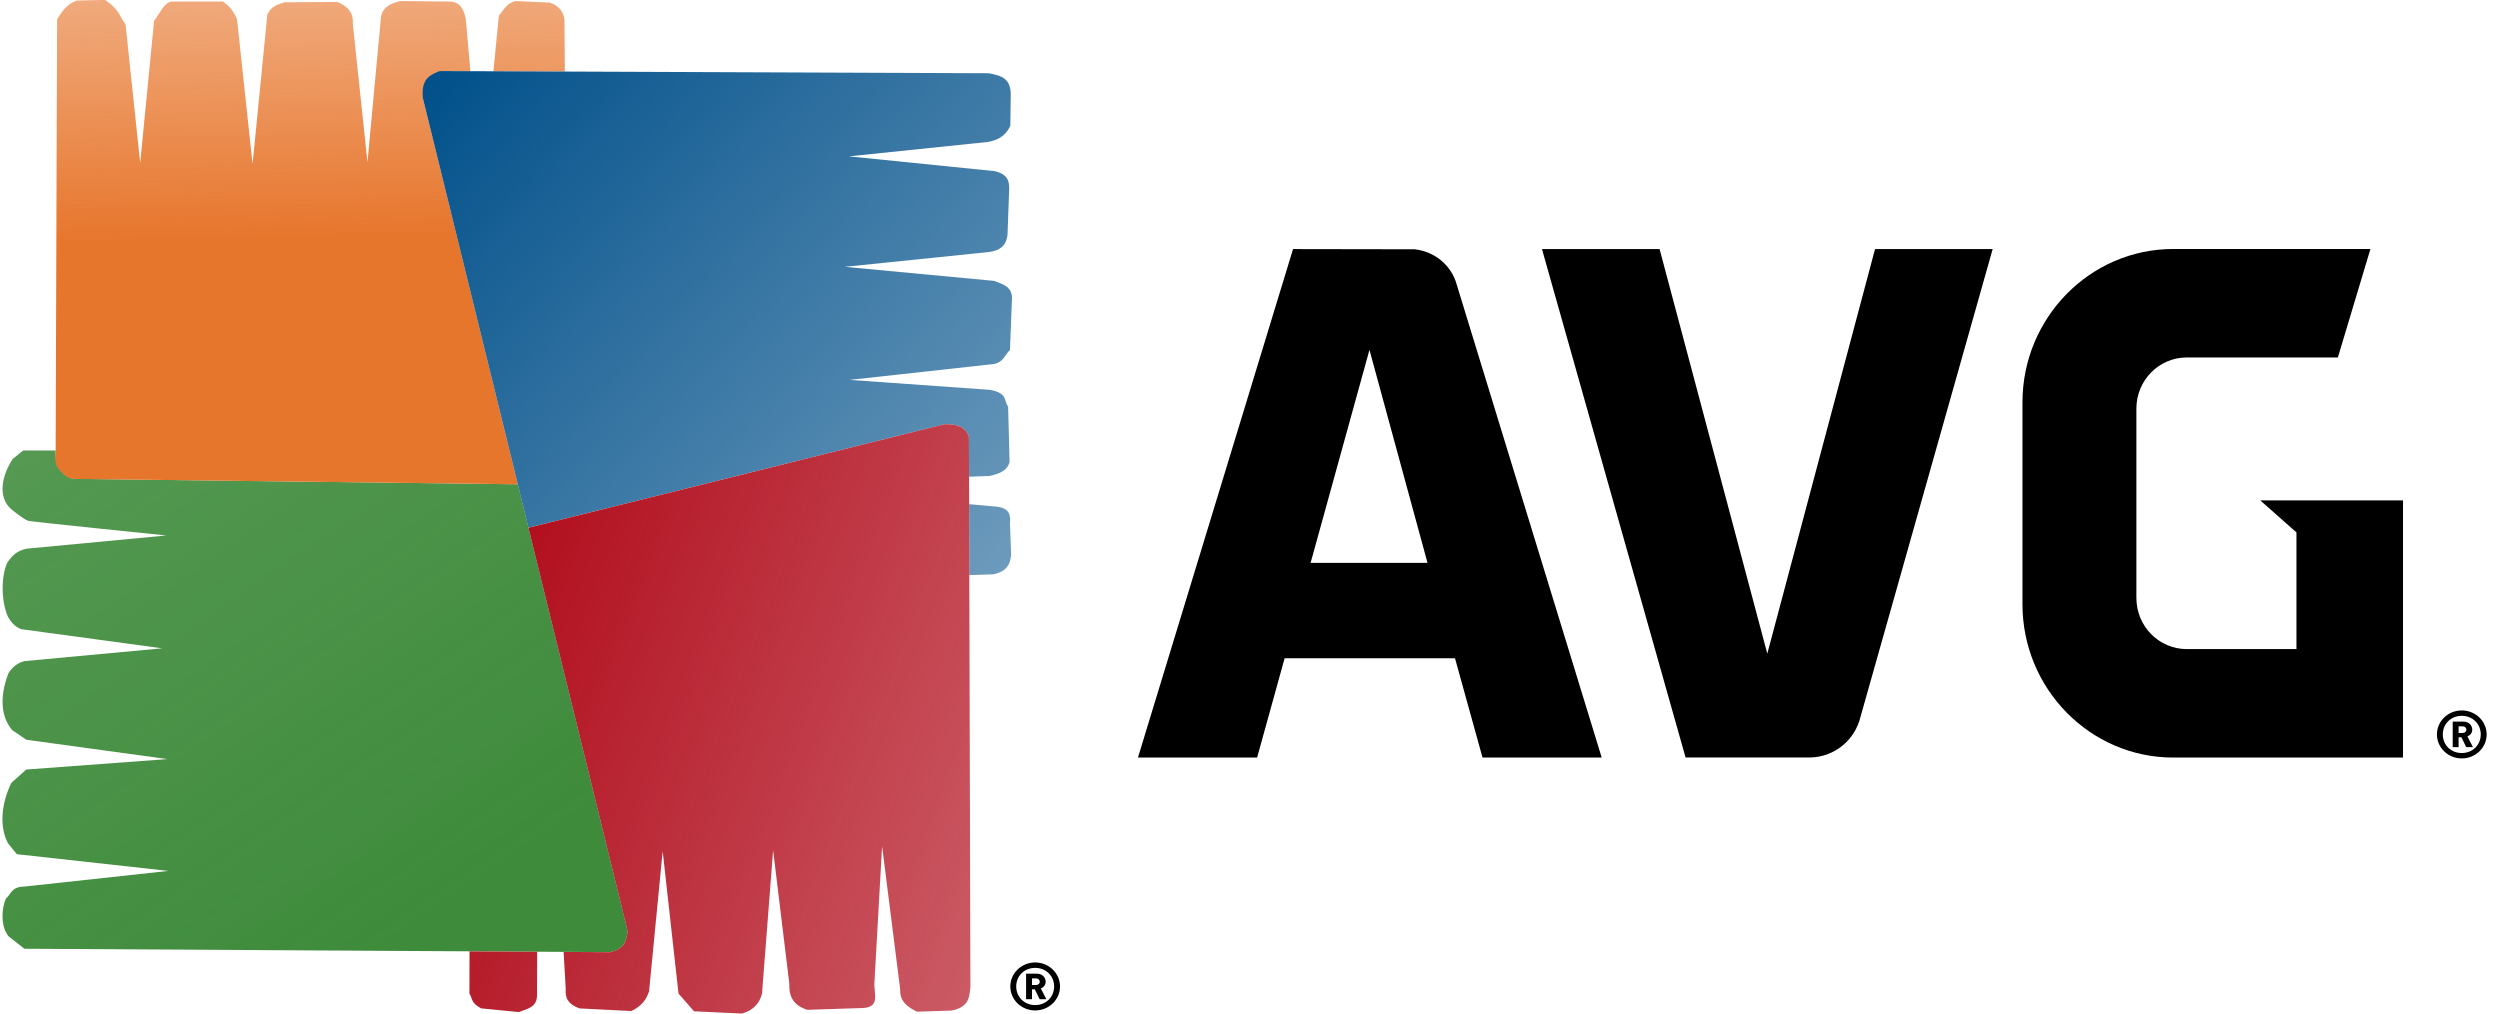 <svg width="74" height="30" viewBox="0 0 74 30" fill="none" xmlns="http://www.w3.org/2000/svg">
<path d="M38.794 16.66L40.536 10.356L42.254 16.66H38.794ZM42.453 7.567C42.28 7.467 42.084 7.401 41.876 7.379L38.274 7.373L33.684 22.422H37.211L38.025 19.484H43.068L43.882 22.422H47.41L43.087 8.32C42.972 8 42.744 7.735 42.453 7.567Z" fill="black"/>
<path d="M55.501 7.373L52.312 19.348L49.124 7.373H45.642L49.893 22.421H53.601C54.264 22.4 54.821 21.967 55.025 21.37L55.029 21.367L58.983 7.373H55.501Z" fill="black"/>
<path d="M72.897 21.5H72.775V21.696H72.897C72.963 21.696 73.005 21.651 73.005 21.598C73.005 21.545 72.963 21.5 72.897 21.5ZM73.001 22.116L72.858 21.824H72.775V22.116H72.6V21.36H72.919C73.078 21.36 73.179 21.473 73.179 21.598C73.179 21.702 73.11 21.768 73.035 21.798L73.2 22.116H73.001ZM72.868 21.188C72.551 21.188 72.307 21.424 72.307 21.739C72.307 22.055 72.551 22.29 72.868 22.29C73.186 22.29 73.43 22.055 73.43 21.739C73.43 21.424 73.186 21.188 72.868 21.188ZM72.868 22.449C72.462 22.449 72.133 22.131 72.133 21.739C72.133 21.347 72.462 21.029 72.868 21.029C73.275 21.029 73.605 21.347 73.605 21.739C73.605 22.131 73.275 22.449 72.868 22.449Z" fill="black"/>
<path d="M67.975 15.759V19.213H64.726C63.905 19.213 63.237 18.534 63.237 17.701V12.093C63.237 11.259 63.905 10.581 64.726 10.581H69.201L70.165 7.37H64.327C61.867 7.37 59.865 9.406 59.865 11.909V17.885C59.865 20.387 61.867 22.424 64.327 22.424H71.129V14.812H66.904L67.975 15.759Z" fill="black"/>
<path d="M30.669 28.961H30.547V29.156H30.669C30.735 29.156 30.777 29.111 30.777 29.058C30.777 29.005 30.735 28.961 30.669 28.961ZM30.773 29.576L30.631 29.284H30.547V29.576H30.372V28.821H30.692C30.85 28.821 30.952 28.933 30.952 29.058C30.952 29.163 30.883 29.229 30.808 29.258L30.972 29.576H30.773ZM30.641 28.649C30.324 28.649 30.08 28.884 30.08 29.199C30.08 29.515 30.324 29.75 30.641 29.75C30.958 29.75 31.202 29.515 31.202 29.199C31.202 28.884 30.958 28.649 30.641 28.649ZM30.641 29.909C30.235 29.909 29.905 29.592 29.905 29.199C29.905 28.808 30.235 28.489 30.641 28.489C31.047 28.489 31.377 28.808 31.377 29.199C31.377 29.592 31.047 29.909 30.641 29.909Z" fill="black"/>
<path d="M0.685 13.334H1.648C1.634 13.619 1.674 13.773 1.871 14.003C2.084 14.202 2.243 14.174 2.243 14.174L15.326 14.334L18.576 27.549C18.547 28.019 18.32 28.118 18.072 28.183L0.722 28.083L0.251 27.712C0.018 27.426 0.041 26.905 0.173 26.598C0.335 26.469 0.333 26.244 0.715 26.243L4.983 25.779L0.498 25.284L0.235 24.959C-0.026 24.457 0.041 23.777 0.336 23.173L0.776 22.778L4.952 22.469L0.78 21.897L0.359 21.611C-0.114 21.051 0.119 20.257 0.251 19.925C0.364 19.751 0.512 19.621 0.722 19.569L4.798 19.19L0.623 18.623C0.42 18.54 0.312 18.391 0.235 18.255C0.023 17.78 0.035 17.024 0.22 16.646C0.362 16.446 0.494 16.303 0.794 16.24L4.921 15.85C4.921 15.85 0.962 15.447 0.838 15.417C0.715 15.386 0.347 15.084 0.347 15.084C-0.1 14.715 0.073 14.037 0.378 13.584L0.685 13.334Z" fill="url(#paint0_linear_2475_8244)"/>
<path d="M15.325 14.335L12.517 2.907L13.012 2.103L16.719 2.118L16.708 0.572C16.674 0.352 16.555 0.174 16.275 0.077L15.27 0.031C14.994 0.083 14.911 0.305 14.767 0.46L14.604 2.109L13.923 2.107L13.785 0.541C13.723 0.309 13.66 0.077 13.336 0.046L11.852 0.031C11.566 0.094 11.339 0.211 11.279 0.479L10.877 4.81L10.444 0.711C10.468 0.397 10.306 0.182 9.98 0.058L8.416 0.068C8.238 0.139 8.049 0.152 7.913 0.429L7.476 4.858L7.016 0.571C6.907 0.309 6.769 0.164 6.601 0.046H5.08C4.869 0.067 4.743 0.373 4.56 0.621L4.15 4.825L3.716 0.726C3.538 0.488 3.538 0.279 3.113 -0.001L2.278 0.015C1.966 0.123 1.833 0.35 1.69 0.572L1.647 13.334C1.649 13.536 1.572 13.731 1.797 13.947C1.906 14.07 2.019 14.182 2.243 14.177L15.325 14.335Z" fill="url(#paint1_linear_2475_8244)"/>
<path d="M15.642 15.62L27.952 12.558C28.48 12.539 28.619 12.752 28.681 12.929L28.692 17.023L29.393 17.001C29.785 16.927 29.915 16.702 29.929 16.41L29.896 15.503C29.906 15.284 29.92 15.062 29.532 15L28.69 14.924L28.684 14.111L29.293 14.088C29.573 14.027 29.82 13.935 29.884 13.672L29.84 12.032C29.705 11.861 29.841 11.645 29.315 11.54L25.149 11.245L29.326 10.785C29.689 10.77 29.729 10.518 29.895 10.359L29.95 8.937C30.005 8.479 29.691 8.422 29.425 8.314L25.006 7.898L29.261 7.461C29.684 7.407 29.786 7.201 29.822 6.964L29.873 5.558C29.872 5.214 29.671 5.125 29.447 5.066L25.127 4.628L29.239 4.202C29.596 4.144 29.796 3.967 29.906 3.721L29.917 2.857C29.942 2.29 29.601 2.238 29.271 2.168L13.012 2.103C12.745 2.219 12.459 2.309 12.517 2.907L15.642 15.62Z" fill="url(#paint2_linear_2475_8244)"/>
<path d="M15.641 15.621L18.575 27.551C18.543 28.091 18.241 28.123 18.071 28.185L13.898 28.161L13.895 29.41C13.993 29.554 13.927 29.685 14.245 29.848L15.36 29.957C15.603 29.856 15.907 29.826 15.896 29.432L15.899 28.172L16.683 28.177L16.746 29.277C16.721 29.525 16.809 29.726 17.156 29.849L18.687 29.927C18.987 29.787 19.139 29.581 19.213 29.339L19.615 25.194L20.084 29.41L20.544 29.935L21.965 30.001C22.323 29.896 22.486 29.68 22.556 29.41L22.884 25.167L23.365 29.126C23.344 29.601 23.584 29.784 23.89 29.891L25.541 29.837C26.044 29.813 25.88 29.431 25.88 29.137L26.11 25.047L26.646 29.29C26.628 29.652 26.873 29.807 27.138 29.946L28.166 29.913C28.7 29.805 28.688 29.5 28.724 29.213L28.68 12.93C28.578 12.624 28.299 12.546 27.951 12.559L15.641 15.621Z" fill="url(#paint3_linear_2475_8244)"/>
<defs>
<linearGradient id="paint0_linear_2475_8244" x1="14.592" y1="25.99" x2="-72.504" y2="-101.928" gradientUnits="userSpaceOnUse">
<stop stop-color="#3E8B3B"/>
<stop offset="1" stop-color="#3E8B3B" stop-opacity="0"/>
</linearGradient>
<linearGradient id="paint1_linear_2475_8244" x1="1.625" y1="7.167" x2="1.196" y2="-11.677" gradientUnits="userSpaceOnUse">
<stop stop-color="#E7762D"/>
<stop offset="1" stop-color="#E7762D" stop-opacity="0"/>
</linearGradient>
<linearGradient id="paint2_linear_2475_8244" x1="12.517" y1="2.907" x2="51.261" y2="38.315" gradientUnits="userSpaceOnUse">
<stop stop-color="#02518B"/>
<stop offset="1" stop-color="#02518B" stop-opacity="0"/>
</linearGradient>
<linearGradient id="paint3_linear_2475_8244" x1="15.643" y1="15.622" x2="66.511" y2="34.815" gradientUnits="userSpaceOnUse">
<stop stop-color="#B20F1E"/>
<stop offset="1" stop-color="#B20F1E" stop-opacity="0"/>
</linearGradient>
</defs>
</svg>
